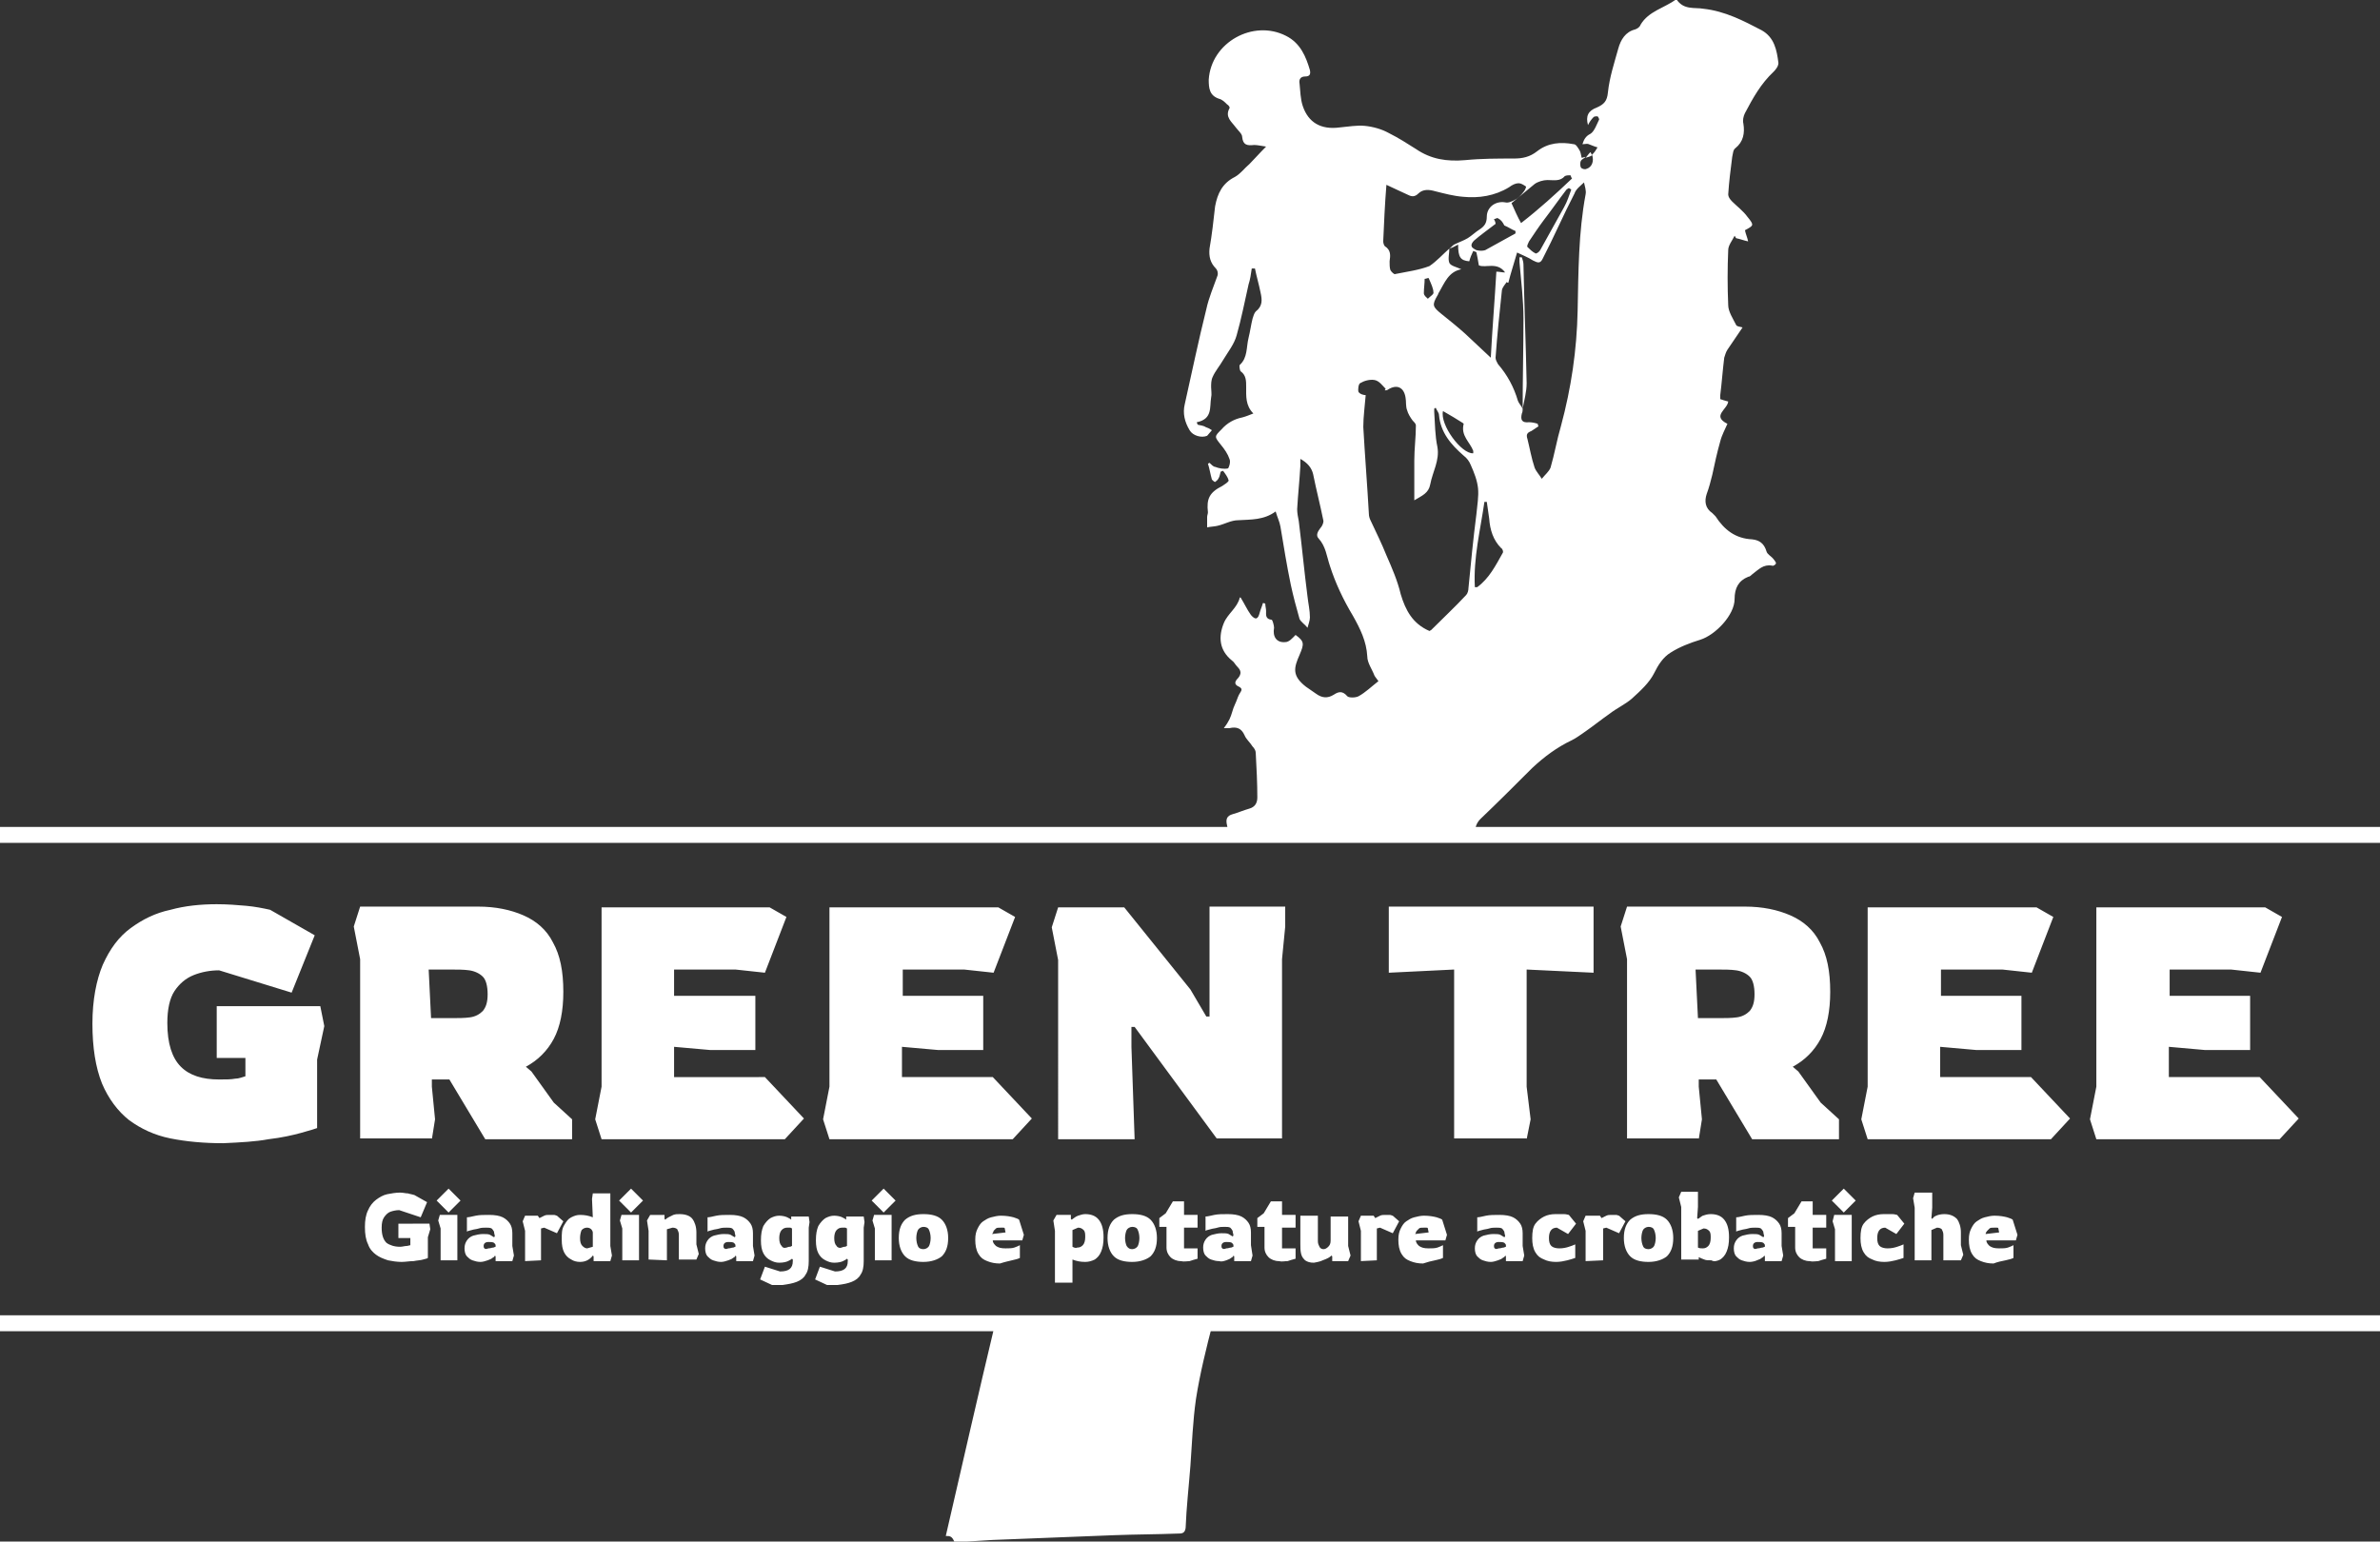 <?xml version="1.0" encoding="UTF-8"?>
<!-- Generator: Adobe Illustrator 28.0.0, SVG Export Plug-In . SVG Version: 6.00 Build 0)  -->
<svg xmlns="http://www.w3.org/2000/svg" xmlns:xlink="http://www.w3.org/1999/xlink" version="1.1" id="Livello_1" x="0px" y="0px" width="298.7px" height="193.5px" viewBox="0 0 298.7 193.5" style="enable-background:new 0 0 298.7 193.5;" xml:space="preserve">
<rect x="0" y="0" width="298.7" height="193.5" fill="#333333" stroke="none"/>
<style type="text/css">
	.st0{fill:#FFFFFF;}
</style>
<g>
	<g>
		<path class="st0" d="M184.1,104.8h0.5c0-0.1,0-0.2-0.1-0.3C184.3,104.6,184.2,104.7,184.1,104.8z"></path>
		<path class="st0" d="M118.7,192.8c0.5,0,0.8,0,1.1,0.8c1.6-0.1,3.2-0.2,4.8-0.3c5.1-0.2,10.2-0.4,15.3-0.6    c2.6-0.1,5.3-0.1,7.9-0.2c0.5,0,0.9,0,1-0.7c0.1-2.6,0.4-5.2,0.6-7.8c0.2-2.8,0.3-5.6,0.7-8.4c0.5-3.2,1.3-6.4,2.1-9.5h-27.3    C122.8,174.9,120.8,183.7,118.7,192.8z"></path>
		<path class="st0" d="M199.6,19.1c-0.3,0.3-0.4,0.5-0.6,0.7c0.3-0.1,0.5-0.1,0.8-0.3C199.7,19.3,199.7,19.2,199.6,19.1z"></path>
		<path class="st0" d="M184.5,104.4c0,0.1,0,0.2,0.1,0.3h0.5c0-0.8,0.2-1.4,0.7-1.9c2.2-2.1,4.3-4.2,6.5-6.4c1.5-1.4,3.1-2.6,5-3.5    c0.6-0.3,1.1-0.7,1.7-1.1c1-0.7,2-1.5,3-2.2c0.9-0.7,2-1.2,2.8-1.9c1.1-1,2.2-2,2.8-3.2c0.5-1,1.1-2,2.1-2.6    c1.1-0.7,2.4-1.2,3.7-1.6c1.9-0.6,4.3-3.1,4.3-5.1c0-1.4,0.5-2.3,1.7-2.8c0.2,0,0.4-0.2,0.5-0.3c0.8-0.6,1.4-1.3,2.5-1.1    c0.2,0.1,0.5-0.2,0.5-0.3c0-0.1-0.2-0.4-0.3-0.5c-0.3-0.4-0.8-0.6-0.9-1c-0.3-1-0.9-1.4-1.8-1.5c-2.1-0.1-3.5-1.2-4.6-2.9    c-0.1-0.1-0.3-0.3-0.4-0.4c-0.9-0.6-1-1.5-0.7-2.4c0.3-0.8,0.5-1.6,0.7-2.4c0.3-1.4,0.6-2.8,1-4.2c0.2-0.8,0.6-1.5,0.9-2.2    c-2-1,0-1.8,0.1-2.8c-0.4-0.1-0.7-0.2-1-0.3c0-0.2,0-0.3,0-0.5c0.2-1.6,0.3-3.1,0.5-4.7c0.1-0.3,0.2-0.7,0.4-1    c0.6-0.9,1.3-1.9,1.9-2.8c-0.3-0.1-0.7-0.1-0.8-0.3c-0.4-0.8-1-1.7-1-2.5c-0.1-2.3-0.1-4.6,0-6.9c0-0.6,0.5-1.2,0.8-1.8    c0.1,0.1,0.1,0.2,0.2,0.3c0.5,0.1,1,0.3,1.5,0.4c-0.1-0.5-0.3-0.9-0.4-1.4c1.1-0.6,1.2-0.6,0.3-1.7c-0.5-0.7-1.3-1.3-1.9-1.9    c-0.3-0.3-0.5-0.6-0.5-0.9c0.1-1.6,0.3-3.1,0.5-4.7c0.1-0.4,0.1-0.9,0.4-1.1c1-0.8,1.2-1.9,1-3.1c-0.1-0.4,0-0.9,0.2-1.3    c1-1.9,2-3.7,3.6-5.2c0.3-0.3,0.6-0.7,0.6-1.1c-0.2-1.6-0.5-3.2-2.1-4.1c-2.3-1.2-4.6-2.4-7.3-2.7c-1.1-0.2-2.5,0.2-3.4-1.2    c-1.5,1.1-3.5,1.5-4.5,3.2c-0.1,0.3-0.4,0.5-0.7,0.6C204,4,203.4,5,203.1,6.1c-0.5,1.8-1.1,3.6-1.3,5.5c-0.1,1.1-0.5,1.5-1.4,1.9    c-1.1,0.4-1.4,1.1-1.1,2.2c0.2-0.4,0.4-0.7,0.7-1c0.1-0.1,0.3-0.1,0.5-0.1c0.1,0.1,0.2,0.3,0.2,0.4c-0.3,0.6-0.6,1.5-1.1,1.8    c-0.6,0.3-0.8,0.7-1,1.3c0.3,0,0.6-0.1,0.8,0c0.3,0.1,0.7,0.3,1.1,0.4c-0.2,0.3-0.4,0.7-0.7,0.9c0,0,0,0,0,0    c0.3,0.8,0,1.6-0.7,1.8c-0.2,0.1-0.6,0-0.7-0.2c-0.1-0.2-0.1-0.6,0-0.8c0.1-0.2,0.4-0.3,0.6-0.5c0,0,0,0,0,0    c-0.2,0-0.3,0.1-0.5,0.1c-0.1-0.4-0.1-0.7-0.3-1c-0.2-0.3-0.4-0.7-0.7-0.7c-1.6-0.3-3.2-0.2-4.6,0.9c-0.9,0.7-1.8,0.9-2.9,0.9    c-2,0-4.1,0-6.1,0.2c-2.3,0.2-4.3-0.1-6.2-1.4c-1.1-0.7-2.2-1.4-3.4-2c-0.9-0.5-2-0.8-3-0.9c-1-0.1-2.1,0.1-3.2,0.2    c-2.3,0.3-3.9-0.6-4.6-2.7c-0.3-0.9-0.3-1.9-0.4-2.8c-0.1-0.5,0.1-0.9,0.7-0.9c0.6,0,0.7-0.3,0.6-0.8c-0.5-1.7-1.2-3.4-3-4.3    c-4.1-2.1-9.4,0.8-9.7,5.5c0,1.1,0.1,2,1.3,2.4c0.4,0.1,0.7,0.4,1,0.7c0.2,0.1,0.4,0.4,0.3,0.5c-0.6,1.1,0.3,1.7,0.8,2.4    c0.3,0.4,0.8,0.8,0.8,1.2c0.1,1,0.6,1.1,1.5,1c0.4,0,0.8,0.1,1.5,0.2c-0.9,0.9-1.5,1.6-2.1,2.2c-0.6,0.5-1.1,1.2-1.8,1.6    c-1.6,0.8-2.2,2.1-2.5,3.7c-0.2,1.8-0.4,3.6-0.7,5.3c-0.1,1,0.1,1.8,0.8,2.5c0.2,0.2,0.3,0.6,0.2,0.9c-0.5,1.4-1.1,2.8-1.4,4.2    c-1,4-1.8,7.9-2.7,11.9c-0.3,1.2,0,2.3,0.6,3.3c0.4,0.7,1.5,1,2.2,0.7c0.2-0.2,0.4-0.5,0.6-0.7c-0.3-0.2-0.5-0.3-0.8-0.4    c-0.3-0.2-0.7-0.2-1-0.3c0-0.1-0.1-0.2-0.1-0.3c2-0.4,1.6-1.9,1.8-3.1c0.1-0.4,0-0.9,0-1.3s0-0.9,0.2-1.3c0.3-0.7,0.9-1.4,1.3-2.1    c0.6-1,1.4-2,1.7-3.1c0.6-2.1,1-4.2,1.5-6.4c0.2-0.6,0.3-1.3,0.4-2c0.2,0,0.3,0,0.4,0c0.2,1,0.5,2,0.7,3c0.2,0.9,0.3,1.7-0.6,2.4    c-0.2,0.2-0.3,0.6-0.4,0.9c-0.2,0.8-0.3,1.6-0.5,2.4c-0.3,1.2-0.1,2.5-1.1,3.4c-0.1,0.1,0,0.7,0.1,0.8c0.7,0.5,0.7,1.2,0.7,2    c0,1.1-0.1,2.3,0.9,3.3c-0.5,0.2-1,0.4-1.4,0.5c-1,0.2-1.9,0.7-2.6,1.5c-0.9,0.9-0.9,0.9-0.1,1.9c0.5,0.6,0.9,1.2,1.1,1.8    c0.2,0.4-0.1,1.2-0.2,1.2c-0.5,0.1-1.1,0-1.6-0.2c-0.2,0-0.5-0.3-0.7-0.5c-0.1,0-0.1,0.1-0.2,0.1c0.2,0.6,0.3,1.3,0.5,2    c0.1,0.1,0.3,0.3,0.4,0.3c0.1-0.1,0.3-0.2,0.4-0.4c0.2-0.3,0.2-0.6,0.3-0.9c0.1,0,0.2-0.1,0.3-0.1c0.3,0.4,0.6,0.8,0.7,1.2    c0,0.2-0.5,0.5-0.8,0.7c-1.6,0.8-2,1.6-1.8,3.3c0,0.2-0.1,0.4-0.1,0.6c0,0.4,0,0.9,0,1.3c0.4-0.1,0.9-0.1,1.3-0.2    c0.9-0.2,1.7-0.7,2.6-0.7c1.6-0.1,3.2,0,4.7-1.1c0.2,0.7,0.5,1.3,0.6,1.9c0.4,2.4,0.8,4.9,1.3,7.3c0.3,1.4,0.7,2.9,1.1,4.3    c0.2,0.4,0.7,0.7,1,1.1c0.1-0.4,0.3-0.9,0.3-1.3c0-0.9-0.2-1.7-0.3-2.6c-0.4-3.1-0.7-6.3-1.1-9.5c-0.1-0.5-0.2-1-0.2-1.5    c0.1-1.8,0.3-3.6,0.4-5.4c0-0.3,0-0.5,0-0.9c0.9,0.5,1.4,1.1,1.6,1.9c0.4,2,0.9,3.9,1.3,5.9c0,0.3-0.2,0.7-0.4,0.9    c-0.3,0.4-0.6,0.9-0.2,1.3c0.9,1,1,2.2,1.4,3.4c0.7,2.2,1.7,4.3,2.9,6.3c0.9,1.6,1.7,3.2,1.8,5.1c0,0.8,0.6,1.6,0.9,2.4    c0.1,0.2,0.3,0.4,0.5,0.7c-0.9,0.7-1.6,1.4-2.5,1.9c-0.4,0.2-1.2,0.2-1.4,0c-0.6-0.7-1.1-0.6-1.7-0.2c-0.8,0.5-1.5,0.4-2.2-0.1    c-0.4-0.3-0.9-0.6-1.3-0.9c-1.8-1.4-1.5-2.4-0.8-4c0.6-1.4,0.6-1.7-0.5-2.5c-0.4,0.4-0.8,0.9-1.3,0.9c-1.1,0.1-1.6-0.7-1.4-1.8    c0-0.3-0.2-1-0.3-1c-0.8-0.1-0.7-0.6-0.7-1.1c0-0.3-0.1-0.6-0.1-0.9c-0.1-0.1-0.2-0.1-0.3-0.1c-0.1,0.4-0.3,0.8-0.4,1.2    c-0.2,0.8-0.5,1-1.1,0.3c-0.5-0.7-0.8-1.4-1.3-2.2c0,0-0.1,0-0.1,0c-0.3,1.3-1.5,2-2,3.2c-0.7,1.7-0.6,3.4,1,4.7    c0.3,0.2,0.4,0.5,0.7,0.8c0.5,0.5,0.5,0.9,0.1,1.4c-0.4,0.4-0.6,0.8,0.1,1.1c0.6,0.3,0.2,0.6,0,1c-0.2,0.4-0.3,0.8-0.5,1.2    c-0.3,0.6-0.4,1.3-0.7,1.9c-0.2,0.4-0.4,0.7-0.7,1.1c0.3,0,0.5,0,0.7,0c0.9-0.2,1.5,0,1.9,0.9c0.2,0.5,0.7,0.9,1,1.4    c0.2,0.2,0.4,0.5,0.4,0.8c0.1,1.9,0.2,3.7,0.2,5.6c0,0.7-0.3,1.2-1,1.4s-1.4,0.5-2.1,0.7s-0.9,0.6-0.7,1.4    c0.1,0.4,0.1,0.7,0.1,1.1h30C184.2,104.7,184.3,104.6,184.5,104.4z M188.6,69.4c-0.9,1.6-1.7,3.2-3.2,4.3c-0.1,0-0.1,0-0.3,0    c-0.2-3.7,0.7-7.2,1.2-10.7c0.1,0,0.2,0,0.3,0c0.1,0.7,0.2,1.4,0.3,2.1c0.1,1.4,0.5,2.7,1.5,3.7C188.6,68.9,188.7,69.3,188.6,69.4    z M197.6,24.3c0.2-0.6,0.8-1,1.2-1.4c0.1,0.5,0.3,1,0.2,1.5c-0.9,4.8-0.9,9.7-1,14.6c-0.1,4.9-0.8,9.7-2.1,14.5    c-0.5,1.7-0.8,3.5-1.3,5.2c-0.2,0.5-0.7,0.9-1.1,1.4c-0.3-0.5-0.7-0.9-0.9-1.4c-0.4-1.2-0.6-2.4-0.9-3.6c-0.2-0.6,0-0.8,0.5-1    c0.3-0.2,0.6-0.4,0.9-0.6c-0.1-0.1-0.1-0.2-0.1-0.3c-0.3-0.1-0.7-0.2-1.1-0.2c-0.9,0.1-1.1-0.3-0.9-1.1c0.1-0.2,0.1-0.4,0.1-0.6    c-0.2-0.4-0.5-0.7-0.6-1c-0.5-1.7-1.3-3.2-2.5-4.6c-0.1-0.2-0.3-0.5-0.3-0.8c0.2-2.8,0.5-5.7,0.8-8.5c0.1-0.4,0.4-0.7,0.6-1    c0,0,0.1,0.1,0.2,0.1c0.3-1.2,0.7-2.4,1.1-3.8c0.6,0.3,1.4,0.6,2,1c0.6,0.3,0.9,0.4,1.2-0.2C195,29.8,196.2,27,197.6,24.3z     M187.5,27.5c0.2,0,0.4-0.2,0.5-0.1c0.4,0.2,0.6,0.5,0.8,0.9c0.5,0.2,0.9,0.5,1.4,0.7c0,0.1,0,0.2,0,0.3c-1.3,0.7-2.5,1.4-3.8,2.1    c-0.3,0.1-0.7,0.1-1.1,0c-0.2-0.1-0.6-0.3-0.6-0.5c-0.1-0.2,0.1-0.5,0.3-0.7c0.8-0.7,1.8-1.4,2.7-2.1    C187.7,27.9,187.6,27.7,187.5,27.5z M191.9,30.3c0.6-0.9,1.2-1.8,1.8-2.6c1-1.3,1.9-2.6,2.9-3.9c0.1-0.1,0.2-0.1,0.3-0.2    c0.1,0.1,0.2,0.1,0.3,0.2c-0.3,0.8-0.5,1.5-0.9,2.2c-1,1.8-2,3.6-3,5.4c-0.1,0.2-0.5,0.5-0.6,0.4c-0.4-0.2-0.7-0.5-1-0.8    C191.6,30.9,191.8,30.5,191.9,30.3z M194.2,22.6c0.8,0,1.6,0.2,2.2-0.5c0.2-0.1,0.5-0.1,0.7-0.1c0.1,0.2,0.1,0.3,0.2,0.4    c-2.1,2-4.2,3.9-6.4,5.6c-0.4-0.7-0.8-1.6-1.2-2.5c1-0.8,1.9-1.6,2.9-2.4C193,22.8,193.7,22.6,194.2,22.6z M174,23.2    c1.1,0.5,1.9,0.9,2.8,1.3c0.4,0.2,0.8,0.2,1.2-0.2c0.6-0.6,1.4-0.5,2.1-0.3c1.2,0.3,2.3,0.6,3.5,0.7c2,0.2,4-0.1,5.8-1.2    c0.4-0.3,0.8-0.5,1.2-0.5c0.3,0,0.6,0.2,0.9,0.4c0.1,0-0.1,0.5-0.3,0.7c-0.3,0.4-0.7,0.8-1.1,1c-0.4,0.2-0.8,0.4-1.2,0.3    c-1.2-0.2-2.3,0.6-2.3,1.8c0,0.8-0.3,1.2-0.9,1.6c-0.5,0.3-1,0.8-1.5,1.1c-0.5,0.3-1.1,0.5-1.7,0.8c-0.2,0.1-0.4,0.4-0.6,0.5    c0.4-0.1,0.7-0.3,1.1-0.5c0,1.6,0.3,2,1.4,2.1c0.1-0.4,0.3-0.9,0.5-1.3c0.2,0.1,0.4,0.1,0.4,0.2c0.1,0.5,0.2,0.9,0.3,1.6    c0.8,0.4,2.3-0.5,3.3,0.9c-0.4,0-0.7-0.1-1.1-0.1c-0.2,3.5-0.5,7-0.7,10.8c-1.1-1-2.1-2-3.2-3c-1-0.9-2-1.7-3-2.5    c-1.1-0.9-1.2-1.1-0.5-2.3c0.1-0.1,0.1-0.3,0.2-0.4c0.7-1.2,1.2-2.6,2.8-2.9c-0.6-0.3-1.3-0.4-1.5-0.8c-0.2-0.5,0-1.2,0-1.8    c-0.8,0.7-1.6,1.6-2.5,2.2c-1.3,0.5-2.8,0.7-4.3,1c-0.1,0.1-0.5-0.3-0.6-0.5c-0.1-0.3-0.1-0.7-0.1-1.1c0.1-0.7,0.2-1.4-0.6-1.9    c-0.1-0.1-0.2-0.4-0.2-0.6C173.7,28,173.8,25.7,174,23.2z M184.9,56.6c0,0.1,0,0.2,0,0.3c-1.5,0.1-4.2-3.6-3.8-5.3    c0.9,0.5,1.7,1,2.5,1.5l0.1,0.1C183.3,54.7,184.5,55.5,184.9,56.6z M179.9,36.7c0.1,0.2-0.4,0.5-0.7,0.8c-0.2-0.2-0.5-0.4-0.5-0.7    c0-0.6,0.1-1.2,0.1-1.8c0.2,0,0.3-0.1,0.5-0.1C179.6,35.6,179.9,36.2,179.9,36.7z M179.6,79.1c-0.1,0-0.1,0.1-0.2,0.1    c-2.1-0.9-3-2.6-3.6-4.6c-0.4-1.7-1.1-3.3-1.8-4.9c-0.6-1.5-1.3-2.9-2-4.4c-0.1-0.2-0.2-0.5-0.2-0.8c-0.2-3.6-0.5-7.3-0.7-10.9    c0-1.3,0.2-2.7,0.3-4c-0.2,0-0.7-0.1-0.9-0.4c-0.1-0.3,0-1,0.2-1.1c0.5-0.3,1.2-0.5,1.8-0.4c0.6,0.1,1,0.7,1.4,1.1    c0,0.1-0.1,0.1-0.1,0.2c0.1,0,0.3,0,0.4-0.1c1.1-0.7,2-0.3,2.2,1c0.1,0.5,0,1.1,0.2,1.6c0.1,0.4,0.4,0.9,0.7,1.3    c0.2,0.2,0.4,0.4,0.4,0.6c0,1.5-0.2,2.9-0.2,4.4c0,1.6,0,3.2,0,5c1-0.6,1.8-0.9,2-2c0.3-1.6,1.2-3,0.9-4.7    c-0.3-1.4-0.3-2.9-0.4-4.4c0-0.1,0-0.3,0-0.4c0,0,0.1-0.1,0.2-0.1c0.1,0.3,0.4,0.6,0.4,0.9c0.2,2.2,1.5,3.7,3.1,5.1    c0.4,0.3,0.7,0.7,0.9,1.2c0.4,0.9,0.8,1.9,0.9,2.9c0.1,1-0.1,2.1-0.2,3.2c-0.4,3.1-0.7,6.2-1,9.3c0,0.3-0.1,0.7-0.3,0.9    C182.6,76.2,181.1,77.6,179.6,79.1z"></path>
		<path class="st0" d="M191.2,33.2c0-0.3-0.1-0.6-0.2-0.9c-0.1,0-0.2,0-0.3,0c0,0.2,0,0.4,0,0.6c0.2,2.3,0.5,4.7,0.5,7.1    c0,3.8-0.1,7.5-0.1,11.3c0.2-1.1,0.5-2.1,0.5-3.2C191.5,43.1,191.3,38.2,191.2,33.2z"></path>
	</g>
	<g>
		<line class="st0" x1="0" y1="104.8" x2="298.7" y2="104.8"></line>
		<polyline class="st0" points="0,105.8 298.7,105.8 298.7,103.8 0,103.8   "></polyline>
		<line class="st0" x1="0" y1="166.1" x2="298.7" y2="166.1"></line>
		<polyline class="st0" points="0,167.1 298.7,167.1 298.7,165.1 0,165.1   "></polyline>
	</g>
	<g>
		<path class="st0" d="M286.1,143l2.4-2.6l-4.9-5.2h-11.4v-3.8l4.5,0.4h5.7V125h-10.1v-3.3h7.7l3.7,0.4l2.7-7l-2.1-1.2h-21.2v22.5    l-0.8,4.1l0.8,2.5L286.1,143L286.1,143z M257.4,143l2.4-2.6l-4.9-5.2h-11.4v-3.8l4.5,0.4h5.7V125h-10.1v-3.3h7.7l3.7,0.4l2.7-7    l-2.1-1.2h-21.2v22.5l-0.8,4.1l0.8,2.5L257.4,143L257.4,143z M212.8,121.7h2.6c1,0,1.8,0,2.5,0.1s1.3,0.4,1.7,0.8s0.6,1.2,0.6,2.2    s-0.2,1.6-0.6,2.1c-0.4,0.4-0.9,0.7-1.6,0.8s-1.5,0.1-2.5,0.1h-2.4L212.8,121.7z M213.2,143l0.4-2.5l-0.4-4.1v-0.9h2.2l4.5,7.5    h10.9v-2.5l-2.3-2.1l-2.8-3.9l-0.7-0.6c1.5-0.8,2.7-2,3.5-3.5s1.2-3.5,1.2-5.9c0-2.6-0.4-4.6-1.3-6.2c-0.8-1.6-2.1-2.7-3.7-3.4    c-1.6-0.7-3.5-1.1-5.7-1.1h-14.8l-0.8,2.5l0.8,4.1v22.5h9V143z M191.6,143l0.5-2.5l-0.5-4.1v-14.7l8.4,0.4v-8.3h-25.7v8.3l8.2-0.4    v21.2h9.1V143z M142.4,143l-0.4-11.6v-2.5h0.4l10.3,14h8.2v-22.5l0.4-4.1v-2.5h-9.5v13.8h-0.4l-2-3.4l-8.3-10.3h-8.3l-0.8,2.5    l0.8,4.1V143L142.4,143L142.4,143z M127.1,143l2.4-2.6l-4.9-5.2h-11.4v-3.8l4.5,0.4h5.7V125h-10.1v-3.3h7.7l3.7,0.4l2.7-7    l-2.1-1.2h-21.2v22.5l-0.8,4.1l0.8,2.5L127.1,143L127.1,143z M98.5,143l2.4-2.6l-4.9-5.2H84.6v-3.8l4.5,0.4h5.7V125H84.6v-3.3h7.7    l3.7,0.4l2.7-7l-2.1-1.2H75.5v22.5l-0.8,4.1l0.8,2.5L98.5,143L98.5,143z M53.8,121.7h2.6c1,0,1.8,0,2.5,0.1s1.3,0.4,1.7,0.8    s0.6,1.2,0.6,2.2s-0.2,1.6-0.6,2.1c-0.4,0.4-0.9,0.7-1.6,0.8s-1.5,0.1-2.5,0.1h-2.4L53.8,121.7z M54.2,143l0.4-2.5l-0.4-4.1v-0.9    h2.2l4.5,7.5h10.9v-2.5l-2.3-2.1l-2.8-3.9l-0.7-0.6c1.5-0.8,2.7-2,3.5-3.5s1.2-3.5,1.2-5.9c0-2.6-0.4-4.6-1.3-6.2    c-0.8-1.6-2.1-2.7-3.7-3.4c-1.6-0.7-3.5-1.1-5.7-1.1H45.2l-0.8,2.5l0.8,4.1v22.5h9V143z M33.7,143c1.7-0.2,3-0.5,4.1-0.8    s1.7-0.5,2-0.6V133l0.9-4.2l-0.5-2.5h-13v6.5h3.6v2.3c-0.4,0.1-0.8,0.3-1.3,0.3c-0.5,0.1-1.2,0.1-2,0.1c-2.1,0-3.7-0.5-4.8-1.6    S21,131,21,128.4c0-1.7,0.3-3.1,0.9-4s1.4-1.6,2.4-2s2.1-0.6,3.2-0.6l9.1,2.8l2.9-7.2l-5.6-3.2c-0.9-0.2-1.9-0.4-3-0.5    c-1.1-0.1-2.4-0.2-3.7-0.2c-2,0-4,0.2-5.8,0.7c-1.9,0.4-3.5,1.2-5,2.3c-1.5,1.1-2.6,2.6-3.5,4.6c-0.8,1.9-1.3,4.4-1.3,7.4    c0,3,0.4,5.5,1.2,7.5c0.8,1.9,2,3.5,3.4,4.6c1.5,1.1,3.2,1.9,5.2,2.3c2,0.4,4.2,0.6,6.6,0.6C30.2,143.4,32.1,143.3,33.7,143z"></path>
		<path class="st0" d="M249.4,154.5c0.1-0.1,0.2-0.2,0.3-0.3s0.3-0.1,0.6-0.1c0.1,0,0.2,0,0.3,0s0.2,0,0.2,0.1l0.1,0.5l-1.7,0.2    C249.2,154.8,249.3,154.6,249.4,154.5z M251.7,158.2c0.5-0.1,0.8-0.2,1-0.3v-1.6c-0.2,0.1-0.4,0.2-0.7,0.3s-0.7,0.1-1.1,0.1    c-0.6,0-0.9-0.1-1.2-0.3c-0.2-0.2-0.4-0.4-0.4-0.7h3.7l0.2-0.7l-0.6-1.9c-0.1-0.1-0.4-0.2-0.7-0.3c-0.4-0.1-0.9-0.2-1.6-0.2    c-0.4,0-0.8,0.1-1.2,0.2s-0.7,0.3-1,0.5s-0.5,0.5-0.7,0.9s-0.3,0.8-0.3,1.4c0,0.7,0.1,1.3,0.4,1.8s0.6,0.7,1.1,0.9s1,0.3,1.6,0.3    C250.7,158.4,251.2,158.3,251.7,158.2z M242.4,158.2v-3.8l0.7-0.3c0.3,0,0.5,0.1,0.6,0.2c0.1,0.2,0.2,0.4,0.2,0.7v3.2h2.2l0.3-0.7    l-0.3-1.2v-1.6c0-0.7-0.2-1.3-0.5-1.7c-0.4-0.4-0.9-0.6-1.6-0.6c-0.4,0-0.8,0.1-1,0.2c-0.3,0.1-0.4,0.3-0.5,0.4l-0.1-0.1l0.1-1.3    v-1.9h-2.2l-0.2,0.7l0.2,1.2v6.6L242.4,158.2L242.4,158.2z M237.9,158.2c0.4-0.1,0.7-0.2,1-0.3v-1.7c-0.2,0.1-0.5,0.2-0.8,0.3    s-0.7,0.2-1.2,0.2c-0.4,0-0.8-0.1-1-0.3s-0.3-0.5-0.3-1c0-0.8,0.3-1.3,1-1.3l1.4,0.8l1-1.3l-0.9-1.1c-0.1,0-0.3-0.1-0.6-0.1    s-0.7,0-1.1,0c-0.5,0-1,0.1-1.4,0.3s-0.8,0.5-1.1,0.9s-0.4,1-0.4,1.8c0,0.7,0.1,1.3,0.4,1.8s0.6,0.7,1.1,0.9    c0.4,0.2,0.9,0.3,1.5,0.3C237,158.4,237.5,158.3,237.9,158.2z M232.4,158.2v-5.7h-2.2l-0.2,0.8l0.3,1v4h2.1V158.2z M232.9,150.7    l-1.5-1.5l-1.5,1.5l1.5,1.5L232.9,150.7z M228.2,158.3c0.3-0.1,0.6-0.2,1-0.3v-1.3h-1.7v-2.6h1.7v-1.6h-1.7v-1.7h-1.4l-0.9,1.5    l-0.8,0.6v1.1h0.9v2.6c0,0.5,0.2,0.9,0.5,1.2s0.8,0.5,1.3,0.5C227.5,158.4,227.9,158.3,228.2,158.3z M220.1,156.7    c-0.1-0.1-0.1-0.2-0.1-0.3c0-0.3,0.2-0.5,0.6-0.5c0.3,0,0.5,0,0.7,0.1c0.1,0.1,0.2,0.2,0.2,0.3v0.2c-0.1,0-0.2,0.1-0.3,0.1    c-0.2,0-0.3,0.1-0.6,0.1C220.3,156.8,220.2,156.8,220.1,156.7z M220.5,158.2c0.3-0.1,0.5-0.2,0.6-0.3c0.2-0.1,0.3-0.2,0.3-0.3    l0.1,0.1v0.6h2.1l0.2-0.7l-0.2-1.2v-1.6c0-0.5-0.1-0.9-0.3-1.2s-0.5-0.6-0.9-0.8s-1-0.3-1.7-0.3s-1.2,0-1.7,0.1s-0.8,0.2-1.1,0.2    v1.8c0.1-0.1,0.3-0.1,0.6-0.2s0.6-0.1,0.9-0.2c0.3-0.1,0.6-0.1,0.9-0.1c0.3,0,0.5,0,0.7,0.1c0.1,0.1,0.2,0.2,0.3,0.4    c0,0.2,0.1,0.4,0.1,0.6l-0.1,0.1c-0.2-0.1-0.3-0.2-0.5-0.3s-0.5-0.1-0.9-0.1s-0.8,0.1-1.2,0.2c-0.3,0.1-0.6,0.3-0.8,0.6    s-0.3,0.6-0.3,1s0.1,0.8,0.3,1s0.4,0.4,0.7,0.5s0.6,0.2,1,0.2C219.9,158.4,220.3,158.3,220.5,158.2z M213.1,156.6v-2.1l0.7-0.3    c0.3,0,0.5,0.1,0.7,0.3s0.2,0.5,0.2,0.9s-0.1,0.8-0.3,1s-0.4,0.3-0.7,0.3C213.5,156.7,213.3,156.7,213.1,156.6z M215.9,158.1    c0.3-0.2,0.6-0.5,0.8-1s0.3-1,0.3-1.8c0-1-0.2-1.7-0.6-2.2c-0.4-0.5-1-0.7-1.7-0.7c-0.4,0-0.7,0.1-1,0.2c-0.2,0.1-0.4,0.3-0.6,0.4    l-0.1-0.1l0.1-1.4v-1.9H211l-0.3,0.7l0.3,1.2v6.6h2.2v-0.3c0.2,0.1,0.4,0.2,0.7,0.3c0.2,0.1,0.5,0.1,0.9,0.1    C215.1,158.4,215.5,158.3,215.9,158.1z M206.2,156.4c-0.1-0.2-0.2-0.6-0.2-1s0.1-0.8,0.2-1c0.1-0.2,0.4-0.4,0.7-0.4    s0.6,0.1,0.7,0.4c0.1,0.2,0.2,0.6,0.2,1s-0.1,0.8-0.2,1c-0.1,0.2-0.4,0.4-0.7,0.4C206.6,156.8,206.3,156.7,206.2,156.4z     M209.2,157.7c0.5-0.5,0.8-1.2,0.8-2.3c0-1-0.3-1.8-0.8-2.3s-1.3-0.7-2.3-0.7s-1.7,0.2-2.3,0.7c-0.5,0.5-0.8,1.2-0.8,2.3    c0,1,0.3,1.8,0.8,2.3s1.3,0.7,2.3,0.7C207.9,158.4,208.7,158.1,209.2,157.7z M201.2,158.2v-4l0.4-0.1l1.6,0.7l0.8-1.5l-0.8-0.7    c-0.1,0-0.2-0.1-0.4-0.1s-0.3,0-0.5,0c-0.3,0-0.5,0-0.7,0.1s-0.4,0.2-0.6,0.3l-0.2-0.3H199l-0.3,0.7l0.3,1.2v3.8L201.2,158.2    L201.2,158.2z M196.7,158.2c0.4-0.1,0.7-0.2,1-0.3v-1.7c-0.2,0.1-0.5,0.2-0.8,0.3s-0.7,0.2-1.2,0.2c-0.4,0-0.8-0.1-1-0.3    s-0.3-0.5-0.3-1c0-0.8,0.3-1.3,1-1.3l1.4,0.8l1-1.3l-0.9-1.1c-0.1,0-0.3-0.1-0.6-0.1s-0.7,0-1.1,0c-0.5,0-1,0.1-1.4,0.3    s-0.8,0.5-1.1,0.9s-0.4,1-0.4,1.8c0,0.7,0.1,1.3,0.4,1.8s0.6,0.7,1.1,0.9c0.4,0.2,0.9,0.3,1.5,0.3    C195.8,158.4,196.3,158.3,196.7,158.2z M187.6,156.7c-0.1-0.1-0.1-0.2-0.1-0.3c0-0.3,0.2-0.5,0.6-0.5c0.3,0,0.5,0,0.7,0.1    c0.1,0.1,0.2,0.2,0.2,0.3v0.2c-0.1,0-0.2,0.1-0.3,0.1c-0.2,0-0.3,0.1-0.6,0.1C187.8,156.8,187.7,156.8,187.6,156.7z M188,158.2    c0.3-0.1,0.5-0.2,0.6-0.3c0.2-0.1,0.3-0.2,0.3-0.3l0.1,0.1v0.6h2.1l0.2-0.7l-0.2-1.2v-1.6c0-0.5-0.1-0.9-0.3-1.2s-0.5-0.6-0.9-0.8    s-1-0.3-1.7-0.3s-1.2,0-1.7,0.1s-0.8,0.2-1.1,0.2v1.8c0.1-0.1,0.3-0.1,0.6-0.2s0.6-0.1,0.9-0.2c0.3-0.1,0.6-0.1,0.9-0.1    c0.3,0,0.5,0,0.7,0.1c0.1,0.1,0.2,0.2,0.3,0.4c0,0.2,0.1,0.4,0.1,0.6l-0.1,0.1c-0.2-0.1-0.3-0.2-0.5-0.3s-0.5-0.1-0.9-0.1    s-0.8,0.1-1.2,0.2c-0.3,0.1-0.6,0.3-0.8,0.6s-0.3,0.6-0.3,1s0.1,0.8,0.3,1s0.4,0.4,0.7,0.5s0.6,0.2,1,0.2    C187.4,158.4,187.7,158.3,188,158.2z M177.8,154.5c0.1-0.1,0.2-0.2,0.3-0.3s0.3-0.1,0.6-0.1c0.1,0,0.2,0,0.3,0s0.2,0,0.2,0.1    l0.1,0.5l-1.7,0.2C177.7,154.8,177.7,154.6,177.8,154.5z M180.1,158.2c0.5-0.1,0.8-0.2,1-0.3v-1.6c-0.2,0.1-0.4,0.2-0.7,0.3    s-0.7,0.1-1.1,0.1c-0.6,0-0.9-0.1-1.2-0.3c-0.2-0.2-0.4-0.4-0.4-0.7h3.7l0.2-0.7l-0.6-1.9c-0.1-0.1-0.4-0.2-0.7-0.3    c-0.4-0.1-0.9-0.2-1.6-0.2c-0.4,0-0.8,0.1-1.2,0.2s-0.7,0.3-1,0.5s-0.5,0.5-0.7,0.9s-0.3,0.8-0.3,1.4c0,0.7,0.1,1.3,0.4,1.8    s0.6,0.7,1.1,0.9s1,0.3,1.6,0.3C179.2,158.4,179.6,158.3,180.1,158.2z M172.8,158.2v-4l0.4-0.1l1.6,0.7l0.8-1.5l-0.8-0.7    c-0.1,0-0.2-0.1-0.4-0.1s-0.3,0-0.5,0c-0.3,0-0.5,0-0.7,0.1s-0.4,0.2-0.6,0.3l-0.2-0.3h-1.6l-0.3,0.7l0.3,1.2v3.8L172.8,158.2    L172.8,158.2z M166,158.2c0.3-0.1,0.5-0.2,0.7-0.3s0.3-0.2,0.4-0.3l0.1,0.1v0.6h2l0.3-0.7l-0.3-1.2v-3.7H167v3    c0,0.4-0.1,0.6-0.3,0.8s-0.4,0.3-0.6,0.3c-0.2,0-0.4-0.1-0.5-0.3s-0.2-0.4-0.2-0.7v-3.2h-2.2v3.5c0,0.5,0,0.9,0.1,1.3    s0.3,0.6,0.5,0.8c0.3,0.2,0.6,0.3,1.1,0.3C165.5,158.4,165.8,158.3,166,158.2z M161.6,158.3c0.3-0.1,0.6-0.2,1-0.3v-1.3h-1.7v-2.6    h1.7v-1.6h-1.7v-1.7h-1.4l-0.9,1.5l-0.8,0.6v1.1h0.9v2.6c0,0.5,0.2,0.9,0.5,1.2s0.8,0.5,1.3,0.5    C160.9,158.4,161.2,158.3,161.6,158.3z M153.4,156.7c-0.1-0.1-0.1-0.2-0.1-0.3c0-0.3,0.2-0.5,0.6-0.5c0.3,0,0.5,0,0.7,0.1    c0.1,0.1,0.2,0.2,0.2,0.3v0.2c-0.1,0-0.2,0.1-0.3,0.1c-0.2,0-0.3,0.1-0.6,0.1C153.7,156.8,153.5,156.8,153.4,156.7z M153.9,158.2    c0.3-0.1,0.5-0.2,0.6-0.3c0.2-0.1,0.3-0.2,0.3-0.3l0.1,0.1v0.6h2.1l0.2-0.7l-0.2-1.3v-1.6c0-0.5-0.1-0.9-0.3-1.2s-0.5-0.6-0.9-0.8    s-1-0.3-1.7-0.3s-1.2,0-1.7,0.1s-0.8,0.2-1.1,0.2v1.8c0.1-0.1,0.3-0.1,0.6-0.2s0.6-0.1,0.9-0.2c0.3-0.1,0.6-0.1,0.9-0.1    c0.3,0,0.5,0,0.7,0.1c0.1,0.1,0.2,0.2,0.3,0.4c0,0.2,0.1,0.4,0.1,0.6l-0.1,0.1c-0.2-0.1-0.3-0.2-0.5-0.3s-0.5-0.1-0.9-0.1    s-0.8,0.1-1.2,0.2c-0.3,0.1-0.6,0.3-0.8,0.6s-0.3,0.6-0.3,1s0.1,0.8,0.3,1s0.4,0.4,0.7,0.5s0.6,0.2,1,0.2    C153.3,158.4,153.6,158.3,153.9,158.2z M149.3,158.3c0.3-0.1,0.6-0.2,1-0.3v-1.3h-1.7v-2.6h1.7v-1.6h-1.7v-1.7h-1.4l-0.9,1.5    l-0.8,0.6v1.1h0.9v2.6c0,0.5,0.2,0.9,0.5,1.2s0.8,0.5,1.3,0.5C148.6,158.4,149,158.3,149.3,158.3z M141.4,156.4    c-0.1-0.2-0.2-0.6-0.2-1s0.1-0.8,0.2-1c0.1-0.2,0.4-0.4,0.7-0.4s0.6,0.1,0.7,0.4c0.1,0.2,0.2,0.6,0.2,1s-0.1,0.8-0.2,1    c-0.1,0.2-0.4,0.4-0.7,0.4C141.8,156.8,141.6,156.7,141.4,156.4z M144.4,157.7c0.5-0.5,0.8-1.2,0.8-2.3c0-1-0.3-1.8-0.8-2.3    s-1.3-0.7-2.3-0.7s-1.7,0.2-2.3,0.7c-0.5,0.5-0.8,1.2-0.8,2.3c0,1,0.3,1.8,0.8,2.3s1.3,0.7,2.3,0.7    C143.1,158.4,143.9,158.1,144.4,157.7z M134.6,156.5v-2.1l0.7-0.3c0.3,0,0.5,0.1,0.7,0.3s0.2,0.5,0.2,0.9s-0.1,0.8-0.3,1    s-0.4,0.3-0.7,0.3C135,156.7,134.8,156.6,134.6,156.5z M134.6,161.2v-3.1c0.5,0.2,1,0.3,1.6,0.3c0.4,0,0.8-0.1,1.2-0.3    c0.3-0.2,0.6-0.5,0.8-1s0.3-1,0.3-1.8c0-1-0.2-1.7-0.6-2.2s-1-0.7-1.7-0.7c-0.3,0-0.6,0.1-0.9,0.2s-0.5,0.3-0.8,0.5l-0.1-0.1v-0.5    h-1.8l-0.4,0.7l0.2,1.3v6.5h2.2V161.2z M124.7,154.5c0.1-0.1,0.2-0.2,0.3-0.3s0.3-0.1,0.6-0.1c0.1,0,0.2,0,0.3,0    c0.1,0,0.2,0,0.2,0.1l0.1,0.5l-1.7,0.2C124.6,154.8,124.7,154.6,124.7,154.5z M127,158.2c0.5-0.1,0.8-0.2,1-0.3v-1.6    c-0.2,0.1-0.4,0.2-0.7,0.3s-0.7,0.1-1.1,0.1c-0.6,0-0.9-0.1-1.2-0.3c-0.2-0.2-0.4-0.4-0.4-0.7h3.7l0.2-0.7l-0.6-1.9    c-0.1-0.1-0.4-0.2-0.7-0.3c-0.4-0.1-0.9-0.2-1.6-0.2c-0.4,0-0.8,0.1-1.2,0.2s-0.7,0.3-1,0.5s-0.5,0.5-0.7,0.9s-0.3,0.8-0.3,1.4    c0,0.7,0.1,1.3,0.4,1.8s0.6,0.7,1.1,0.9s1,0.3,1.6,0.3C126.1,158.4,126.6,158.3,127,158.2z M115.2,156.4c-0.1-0.2-0.2-0.6-0.2-1    s0.1-0.8,0.2-1s0.4-0.4,0.7-0.4c0.3,0,0.6,0.1,0.7,0.4c0.1,0.2,0.2,0.6,0.2,1s-0.1,0.8-0.2,1s-0.4,0.4-0.7,0.4    S115.3,156.7,115.2,156.4z M118.2,157.7c0.5-0.5,0.8-1.2,0.8-2.3c0-1-0.3-1.8-0.8-2.3s-1.3-0.7-2.3-0.7s-1.7,0.2-2.3,0.7    c-0.5,0.5-0.8,1.2-0.8,2.3c0,1,0.3,1.8,0.8,2.3s1.3,0.7,2.3,0.7C116.9,158.4,117.7,158.1,118.2,157.7z M111.9,158.2v-5.7h-2.2    l-0.2,0.7l0.3,1v4H111.9z M112.4,150.7l-1.5-1.5l-1.5,1.5l1.5,1.5L112.4,150.7z M105,156.4c-0.2-0.2-0.3-0.5-0.3-1    c0-0.4,0.1-0.8,0.3-1c0.2-0.2,0.4-0.3,0.7-0.3c0.2,0,0.3,0,0.4,0l0.2,0.1v2.2c-0.1,0-0.1,0.1-0.3,0.1s-0.3,0.1-0.4,0.1    C105.4,156.7,105.1,156.6,105,156.4z M106.9,160.9c0.5-0.2,0.9-0.5,1.1-0.9c0.3-0.4,0.4-1,0.4-1.7v-4.2l0.1-0.7l-0.1-0.7h-2.2v0.4    c-0.1-0.1-0.3-0.2-0.5-0.3s-0.6-0.2-1-0.2s-0.7,0.1-1.1,0.3c-0.3,0.2-0.6,0.5-0.9,1c-0.2,0.5-0.3,1-0.3,1.8c0,0.7,0.1,1.2,0.3,1.6    s0.5,0.7,0.9,0.9s0.7,0.3,1.1,0.3c0.5,0,0.9-0.1,1.1-0.2c0.2-0.1,0.4-0.2,0.5-0.3l0.1,0.1v0.2c0,0.9-0.5,1.3-1.6,1.3l-1.9-0.6    l-0.6,1.6l1.5,0.7c0.2,0,0.4,0,0.6,0c0.3,0,0.5,0,0.7,0C105.9,161.2,106.4,161.1,106.9,160.9z M98.1,156.4c-0.2-0.2-0.3-0.5-0.3-1    c0-0.4,0.1-0.8,0.3-1c0.2-0.2,0.4-0.3,0.7-0.3c0.2,0,0.3,0,0.4,0l0.2,0.1v2.2c-0.1,0-0.1,0.1-0.3,0.1s-0.3,0.1-0.4,0.1    C98.4,156.7,98.2,156.6,98.1,156.4z M100,160.9c0.5-0.2,0.9-0.5,1.1-0.9c0.3-0.4,0.4-1,0.4-1.7v-4.2l0.1-0.7l-0.1-0.7h-2.2v0.4    c-0.1-0.1-0.3-0.2-0.5-0.3s-0.6-0.2-1-0.2s-0.7,0.1-1.1,0.3c-0.3,0.2-0.6,0.5-0.9,1c-0.2,0.5-0.3,1-0.3,1.8c0,0.7,0.1,1.2,0.3,1.6    s0.5,0.7,0.9,0.9s0.7,0.3,1.1,0.3c0.5,0,0.9-0.1,1.1-0.2c0.2-0.1,0.4-0.2,0.5-0.3l0.1,0.1v0.2c0,0.9-0.5,1.3-1.6,1.3L96,159    l-0.6,1.6l1.5,0.7c0.2,0,0.4,0,0.6,0c0.3,0,0.5,0,0.7,0C98.9,161.2,99.5,161.1,100,160.9z M90.9,156.7c-0.1-0.1-0.1-0.2-0.1-0.3    c0-0.3,0.2-0.5,0.6-0.5c0.3,0,0.5,0,0.7,0.1c0.1,0.1,0.2,0.2,0.2,0.3v0.2c-0.1,0-0.2,0.1-0.3,0.1c-0.2,0-0.3,0.1-0.6,0.1    C91.2,156.8,91,156.8,90.9,156.7z M91.4,158.2c0.3-0.1,0.5-0.2,0.6-0.3c0.2-0.1,0.3-0.2,0.3-0.3l0.1,0.1v0.6h2.1l0.2-0.7l-0.2-1.2    v-1.6c0-0.5-0.1-0.9-0.3-1.2c-0.2-0.3-0.5-0.6-0.9-0.8s-1-0.3-1.7-0.3s-1.2,0-1.7,0.1s-0.8,0.2-1.1,0.2v1.8    c0.1-0.1,0.3-0.1,0.6-0.2s0.6-0.1,0.9-0.2c0.3-0.1,0.6-0.1,0.9-0.1s0.5,0,0.7,0.1c0.1,0.1,0.2,0.2,0.3,0.4c0,0.2,0.1,0.4,0.1,0.6    l-0.1,0.1c-0.2-0.1-0.3-0.2-0.5-0.3s-0.5-0.1-0.9-0.1s-0.8,0.1-1.2,0.2c-0.3,0.1-0.6,0.3-0.8,0.6c-0.2,0.3-0.3,0.6-0.3,1    s0.1,0.8,0.3,1c0.2,0.2,0.4,0.4,0.7,0.5c0.3,0.1,0.6,0.2,1,0.2C90.8,158.4,91.1,158.3,91.4,158.2z M83.7,158.2v-3.9l0.7-0.2    c0.3,0,0.5,0.1,0.6,0.2c0.1,0.2,0.2,0.4,0.2,0.7v3.1h2.2l0.3-0.7l-0.3-1.2v-1.5c0-0.7-0.2-1.3-0.5-1.7s-0.9-0.6-1.6-0.6    c-0.3,0-0.5,0-0.8,0.1c-0.2,0.1-0.4,0.2-0.6,0.3s-0.3,0.2-0.4,0.3l-0.1-0.1v-0.5h-1.8l-0.4,0.7l0.2,1.3v3.6L83.7,158.2L83.7,158.2    z M80.2,158.2v-5.7H78l-0.2,0.7l0.3,1v4H80.2z M80.7,150.7l-1.5-1.5l-1.5,1.5l1.5,1.5L80.7,150.7z M73.1,156.4    c-0.2-0.2-0.3-0.5-0.3-1c0-0.4,0.1-0.8,0.2-1c0.2-0.2,0.4-0.3,0.7-0.3c0.2,0,0.4,0.1,0.5,0.2c0.1,0.1,0.2,0.3,0.2,0.4v1.8    l-0.7,0.2C73.5,156.7,73.3,156.6,73.1,156.4z M73.7,158.2c0.2-0.1,0.5-0.3,0.7-0.6l0.1,0.1v0.6h2.1l0.2-0.7l-0.2-1.2v-6.6h-2.2    l-0.1,0.7l0.1,2.3c-0.5-0.2-1-0.3-1.6-0.3c-0.4,0-0.7,0.1-1.1,0.3s-0.6,0.5-0.9,1s-0.3,1-0.3,1.8c0,0.7,0.1,1.2,0.3,1.6    c0.2,0.4,0.5,0.7,0.9,0.9c0.3,0.2,0.7,0.3,1.1,0.3S73.5,158.3,73.7,158.2z M67.9,158.2v-4l0.4-0.1l1.6,0.7l0.8-1.5l-0.8-0.7    c-0.1,0-0.2-0.1-0.4-0.1c-0.2,0-0.3,0-0.5,0c-0.3,0-0.5,0-0.7,0.1s-0.4,0.2-0.6,0.3l-0.2-0.3h-1.6l-0.3,0.7l0.3,1.2v3.8    L67.9,158.2L67.9,158.2z M60.8,156.7c-0.1-0.1-0.1-0.2-0.1-0.3c0-0.3,0.2-0.5,0.6-0.5c0.3,0,0.5,0,0.7,0.1    c0.1,0.1,0.2,0.2,0.2,0.3v0.2c-0.1,0-0.2,0.1-0.3,0.1c-0.2,0-0.3,0.1-0.6,0.1C61,156.8,60.9,156.8,60.8,156.7z M61.2,158.2    c0.3-0.1,0.5-0.2,0.6-0.3c0.2-0.1,0.3-0.2,0.3-0.3l0.1,0.1v0.6h2.1l0.2-0.7l-0.2-1.2v-1.6c0-0.5-0.1-0.9-0.3-1.2s-0.5-0.6-0.9-0.8    s-1-0.3-1.7-0.3s-1.2,0-1.7,0.1s-0.8,0.2-1.1,0.2v1.8c0.1-0.1,0.3-0.1,0.6-0.2s0.6-0.1,0.9-0.2c0.3-0.1,0.6-0.1,0.9-0.1    c0.3,0,0.5,0,0.7,0.1c0.1,0.1,0.2,0.2,0.3,0.4c0,0.2,0.1,0.4,0.1,0.6l-0.1,0.1c-0.2-0.1-0.3-0.2-0.5-0.3s-0.5-0.1-0.9-0.1    s-0.8,0.1-1.2,0.2c-0.3,0.1-0.6,0.3-0.8,0.6s-0.3,0.6-0.3,1s0.1,0.8,0.3,1s0.4,0.4,0.7,0.5s0.6,0.2,1,0.2    C60.6,158.4,60.9,158.3,61.2,158.2z M57.4,158.2v-5.7h-2.2l-0.2,0.7l0.3,1v4H57.4z M57.8,150.7l-1.5-1.5l-1.5,1.5l1.5,1.5    L57.8,150.7z M51.9,158.3c0.5-0.1,0.9-0.1,1.2-0.2c0.3-0.1,0.5-0.1,0.6-0.2v-2.6l0.3-1l-0.1-0.7H50v1.8h1.5v0.9    c-0.1,0-0.3,0.1-0.5,0.1s-0.5,0.1-0.8,0.1c-0.7,0-1.3-0.2-1.7-0.5c-0.4-0.4-0.6-1-0.6-1.9c0-0.6,0.1-1,0.3-1.3s0.5-0.6,0.8-0.7    s0.7-0.2,1.1-0.2l2.7,0.9l0.8-1.9L52,150c-0.3-0.1-0.5-0.1-0.8-0.2c-0.3,0-0.6-0.1-1-0.1c-0.5,0-1.1,0.1-1.6,0.2    c-0.5,0.1-1,0.4-1.4,0.7s-0.8,0.8-1,1.3c-0.3,0.6-0.4,1.3-0.4,2.1c0,0.9,0.1,1.6,0.4,2.2c0.2,0.6,0.6,1,1,1.3s0.9,0.5,1.5,0.7    c0.5,0.1,1.1,0.2,1.7,0.2C50.9,158.4,51.4,158.3,51.9,158.3z"></path>
	</g>
</g>
</svg>
